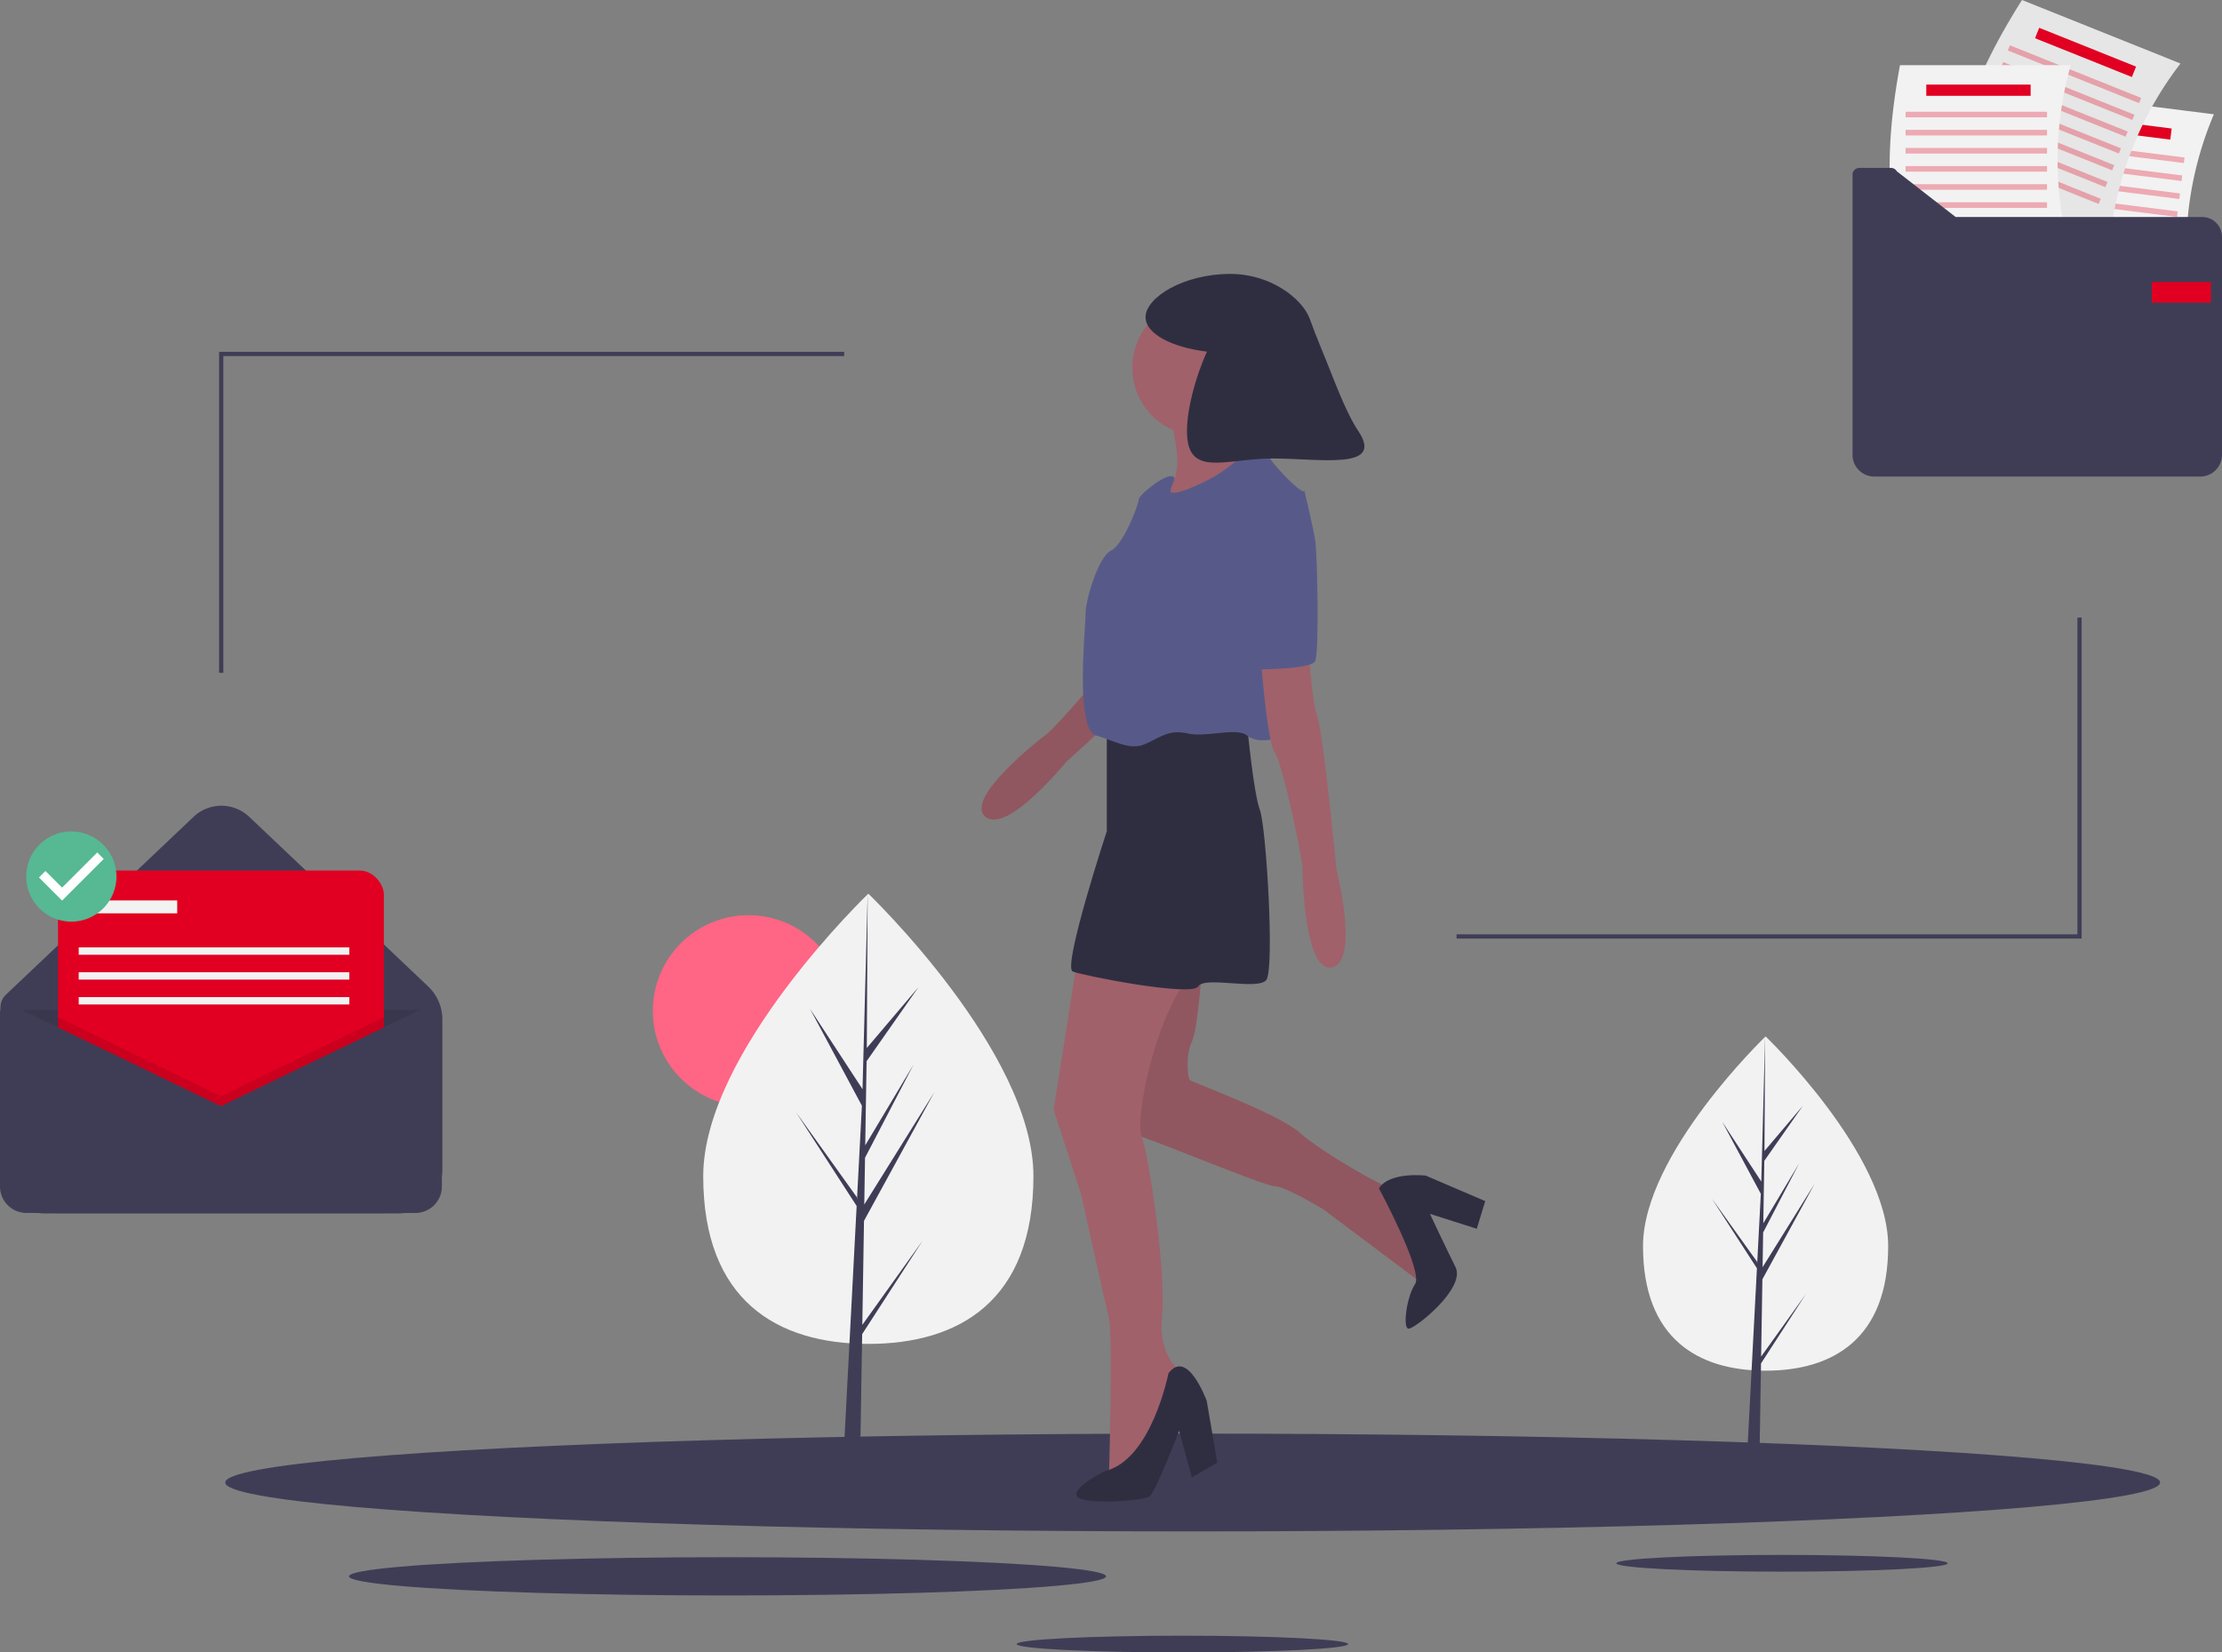 <?xml version="1.0" encoding="UTF-8"?> <svg xmlns="http://www.w3.org/2000/svg" id="f20670b7-793c-4dc7-8ac5-129c2a6703d6" data-name="Layer 1" width="1045.041" height="777.3" viewBox="0 0 1045.041 777.3"><rect x="0" y="0" width="1045.041" height="777.3" fill="#808080" stroke="none"/> <title>files sent</title> <circle cx="352.041" cy="475.499" r="45" fill="#ff6584"></circle> <path d="M563.52,614.615c0,58.481-34.766,78.9-77.652,78.9s-77.652-20.419-77.652-78.9,77.652-132.878,77.652-132.878S563.52,556.134,563.52,614.615Z" transform="translate(-77.48 -61.35)" fill="#f2f2f2"></path> <polygon points="405.56 623.219 406.355 574.276 439.453 513.726 406.48 566.598 406.838 544.591 429.648 500.784 406.932 538.767 406.932 538.768 407.575 499.187 432.001 464.311 407.676 492.963 408.078 420.387 405.553 516.465 405.761 512.501 380.927 474.489 405.362 520.11 403.048 564.314 402.98 563.141 374.35 523.138 402.893 567.286 402.604 572.814 402.552 572.897 402.575 573.351 396.705 685.502 404.548 685.502 405.489 627.574 433.962 583.534 405.56 623.219" fill="#3f3d56"></polygon> <path d="M965.52,647.532c0,43.419-25.812,58.579-57.652,58.579s-57.652-15.16-57.652-58.579,57.652-98.654,57.652-98.654S965.52,604.114,965.52,647.532Z" transform="translate(-77.48 -61.35)" fill="#f2f2f2"></path> <polygon points="828.289 638.119 828.879 601.782 853.452 556.827 828.972 596.081 829.237 579.743 846.173 547.218 829.307 575.419 829.307 575.419 829.785 546.033 847.92 520.139 829.86 541.412 830.158 487.528 828.284 558.86 828.438 555.918 810 527.696 828.142 561.567 826.424 594.386 826.373 593.515 805.117 563.815 826.308 596.592 826.094 600.696 826.055 600.758 826.073 601.095 821.714 684.36 827.538 684.36 828.236 641.352 849.375 608.656 828.289 638.119" fill="#3f3d56"></polygon> <ellipse cx="560.928" cy="697.361" rx="455" ry="23" fill="#3f3d56"></ellipse> <ellipse cx="838.11" cy="735.361" rx="77.931" ry="3.939" fill="#3f3d56"></ellipse> <ellipse cx="556.11" cy="773.361" rx="77.931" ry="3.939" fill="#3f3d56"></ellipse> <ellipse cx="342.164" cy="741.499" rx="178.043" ry="9" fill="#3f3d56"></ellipse> <path d="M641.83,328.163s-33.533,28.645-35.964,35.434-32.387,40.25-35.598,42.636-39.542,30.617-29.382,39.264,38.12-25.824,38.12-25.824,46.997-42.383,52.433-50.158,24.106-22.889,24.106-22.889Z" transform="translate(-77.48 -61.35)" fill="#a0616a"></path> <path d="M641.83,328.163s-33.533,28.645-35.964,35.434-32.387,40.25-35.598,42.636-39.542,30.617-29.382,39.264,38.12-25.824,38.12-25.824,46.997-42.383,52.433-50.158,24.106-22.889,24.106-22.889Z" transform="translate(-77.48 -61.35)" opacity="0.1"></path> <path d="M643.02,513.349s-2,32-5,38-2,17-1,18,42,16,52,25,40,26,43,26,16,46,16,46l-48-36s-18-11-23-11-62-24-68-25,9-88,9-88Z" transform="translate(-77.48 -61.35)" fill="#a0616a"></path> <path d="M643.02,513.349s-2,32-5,38-2,17-1,18,42,16,52,25,40,26,43,26,16,46,16,46l-48-36s-18-11-23-11-62-24-68-25,9-88,9-88Z" transform="translate(-77.48 -61.35)" opacity="0.1"></path> <path d="M584.02,513.349l-11,70,13,40s11,50,13,58,0,75,0,75,18-1,19-2,15-48,15-48-11-6-9-26-6.139-75.573-9.57-84.287,6.57-56.713,22.57-75.713S584.02,513.349,584.02,513.349Z" transform="translate(-77.48 -61.35)" fill="#a0616a"></path> <path d="M627.02,707.349s-8,41-30,46c0,0-16,8-13,12s31,2,34,0,14-31,14-31l6,22,12-7-5-29S636.02,695.349,627.02,707.349Z" transform="translate(-77.48 -61.35)" fill="#2f2e41"></path> <path d="M598.02,404.349v48s-21,64-16,66,56,12,59,7,28,2,32-3,0-72-3-80-6-40-6-40Z" transform="translate(-77.48 -61.35)" fill="#2f2e41"></path> <circle cx="564.541" cy="172.999" r="32" fill="#a0616a"></circle> <path d="M627.02,255.349s10,31-1,35,12,21,13,21,21-21,21-21l8-16s-10-17-5-28S627.02,255.349,627.02,255.349Z" transform="translate(-77.48 -61.35)" fill="#a0616a"></path> <path d="M668.02,269.349a91.845,91.845,0,0,1-16,14c-9,6-24,12-24,9s4-7,0-7-15,9-15,11-7,21-13,24-12,23-12,30-5,54,5,57,16,7,23,4,11-7,20-5,23-3,28,1,15,2,17-1,13-112,9-114-13-12-15-15A75.087,75.087,0,0,0,668.02,269.349Z" transform="translate(-77.48 -61.35)" fill="#575a89"></path> <path d="M726.02,620.349s21,39,17,45-6,21-3,21,27-19,22-29-12-25-12-25l22,7,4-13-28-12S731.02,612.349,726.02,620.349Z" transform="translate(-77.48 -61.35)" fill="#2f2e41"></path> <path d="M670.02,365.349s3,44,7,50,13,50,13,54,1,50,14,47,2-46,2-46-6-63-9-72-4-33-4-33Z" transform="translate(-77.48 -61.35)" fill="#a0616a"></path> <path d="M716.348,264.168c-6.489-9.768-11.847-25.479-17.628-39.315-1.874-4.484-3.585-9.027-5.261-13.589-3.378-9.194-18.085-21.063-37.347-21.063-22.015,0-39.862,11.079-39.862,20.374,0,7.685,12.204,14.163,28.872,16.178-5.856,13.071-9.384,27.578-9.384,37.415,0,22.26,18.045,12.845,40.305,12.845S728.666,282.71,716.348,264.168Z" transform="translate(-77.48 -61.35)" fill="#2f2e41"></path> <path d="M676.02,294.349s-21,37-20,52-4,30,4,30,34,0,36-4,1-51,0-57-5-23-5-23Z" transform="translate(-77.48 -61.35)" fill="#575a89"></path> <polyline points="685.041 440.499 978.041 440.499 978.041 290.499" fill="none" stroke="#3f3d56" stroke-miterlimit="10" stroke-width="2"></polyline> <polyline points="397.041 166.499 104.041 166.499 104.041 316.499" fill="none" stroke="#3f3d56" stroke-miterlimit="10" stroke-width="2"></polyline> <path d="M1107.539,203.638l-79.672-10.043c-3.611-30.037,1.845-59.362,11.159-88.524l79.672,10.043A163.846,163.846,0,0,0,1107.539,203.638Z" transform="translate(-77.48 -61.35)" fill="#f2f2f2"></path> <rect x="1049.635" y="118.719" width="49.073" height="5.272" transform="translate(-53.869 -194.737) rotate(7.184)" fill="#e10021"></rect> <rect x="1038.477" y="131.278" width="66.513" height="2.636" transform="translate(-52.482 -194.344) rotate(7.184)" fill="#e10021" opacity="0.3"></rect> <rect x="1037.411" y="139.728" width="66.513" height="2.636" transform="translate(-51.434 -194.144) rotate(7.184)" fill="#e10021" opacity="0.3"></rect> <rect x="1036.346" y="148.178" width="66.513" height="2.636" transform="translate(-50.385 -193.945) rotate(7.184)" fill="#e10021" opacity="0.3"></rect> <rect x="1035.281" y="156.628" width="66.513" height="2.636" transform="translate(-49.337 -193.745) rotate(7.184)" fill="#e10021" opacity="0.3"></rect> <rect x="1034.216" y="165.078" width="66.513" height="2.636" transform="translate(-48.288 -193.545) rotate(7.184)" fill="#e10021" opacity="0.3"></rect> <rect x="1033.151" y="173.528" width="66.513" height="2.636" transform="translate(-47.24 -193.346) rotate(7.184)" fill="#e10021" opacity="0.3"></rect> <rect x="1032.086" y="181.978" width="66.513" height="2.636" transform="translate(-46.192 -193.146) rotate(7.184)" fill="#e10021" opacity="0.3"></rect> <path d="M1069.81,174.046,995.273,144.17c4.107-29.973,16.805-56.963,33.195-82.82l74.538,29.876A163.846,163.846,0,0,0,1069.81,174.046Z" transform="translate(-77.48 -61.35)" fill="#e6e6e6"></path> <rect x="1033.813" y="83.362" width="49.073" height="5.272" transform="translate(30.489 -448.929) rotate(21.842)" fill="#e10021"></rect> <rect x="1019.889" y="94.937" width="66.513" height="2.636" transform="translate(33.932 -446.257) rotate(21.842)" fill="#e10021" opacity="0.3"></rect> <rect x="1016.721" y="102.843" width="66.513" height="2.636" transform="translate(36.645 -444.51) rotate(21.842)" fill="#e10021" opacity="0.3"></rect> <rect x="1013.552" y="110.749" width="66.513" height="2.636" transform="translate(39.359 -442.764) rotate(21.842)" fill="#e10021" opacity="0.3"></rect> <rect x="1010.383" y="118.654" width="66.513" height="2.636" transform="translate(42.073 -441.017) rotate(21.842)" fill="#e10021" opacity="0.3"></rect> <rect x="1007.215" y="126.56" width="66.513" height="2.636" transform="translate(44.786 -439.271) rotate(21.842)" fill="#e10021" opacity="0.3"></rect> <rect x="1004.046" y="134.465" width="66.513" height="2.636" transform="translate(47.5 -437.525) rotate(21.842)" fill="#e10021" opacity="0.3"></rect> <rect x="1000.877" y="142.371" width="66.513" height="2.636" transform="translate(50.214 -435.778) rotate(21.842)" fill="#e10021" opacity="0.3"></rect> <path d="M1051.377,181.241H971.075c-7.339-29.35-5.594-59.126,0-89.225h80.302A163.846,163.846,0,0,0,1051.377,181.241Z" transform="translate(-77.48 -61.35)" fill="#f2f2f2"></path> <rect x="905.965" y="39.791" width="49.073" height="5.272" fill="#e10021"></rect> <rect x="896.231" y="52.567" width="66.513" height="2.636" fill="#e10021" opacity="0.3"></rect> <rect x="896.231" y="61.084" width="66.513" height="2.636" fill="#e10021" opacity="0.3"></rect> <rect x="896.231" y="69.601" width="66.513" height="2.636" fill="#e10021" opacity="0.3"></rect> <rect x="896.231" y="78.117" width="66.513" height="2.636" fill="#e10021" opacity="0.3"></rect> <rect x="896.231" y="86.634" width="66.513" height="2.636" fill="#e10021" opacity="0.3"></rect> <rect x="896.231" y="95.151" width="66.513" height="2.636" fill="#e10021" opacity="0.3"></rect> <rect x="896.231" y="103.668" width="66.513" height="2.636" fill="#e10021" opacity="0.3"></rect> <path d="M997.249,163.429l-27.665-21.508a3.158,3.158,0,0,0-2.738-1.584H951.915a3.158,3.158,0,0,0-3.158,3.158V275.282A10.243,10.243,0,0,0,959,285.525H1112.277a10.243,10.243,0,0,0,10.243-10.243V172.739a9.31,9.31,0,0,0-9.31-9.31Z" transform="translate(-77.48 -61.35)" fill="#3f3d56"></path> <rect x="1012.026" y="132.641" width="27.802" height="9.731" fill="#e10021"></rect> <path d="M264.918,632.126H98.298a20.602,20.602,0,0,1-20.602-20.602V535.187a8.162,8.162,0,0,1,2.547-5.923l88.292-83.694a19.003,19.003,0,0,1,26.146,0l84.182,79.798a21.334,21.334,0,0,1,6.657,15.483v70.674A20.602,20.602,0,0,1,264.918,632.126Z" transform="translate(-77.48 -61.35)" fill="#3f3d56"></path> <path d="M.216,475.091H206.309a0,0,0,0,1,0,0v66.954a28.732,28.732,0,0,1-28.732,28.732H28.949A28.732,28.732,0,0,1,.216,542.044V475.091A0,0,0,0,1,.216,475.091Z" opacity="0.1"></path> <path d="M77.48,531.461" transform="translate(-77.48 -61.35)" fill="none" stroke="#3f3d56" stroke-miterlimit="10"></path> <rect x="27.277" y="409.496" width="153.27" height="153.27" rx="11.336" fill="#e10021"></rect> <polygon points="180.547 478.533 180.547 562.766 27.277 562.766 27.277 478.533 103.912 515.573 180.547 478.533" opacity="0.1"></polygon> <path d="M181.392,581.686l-98.194-47.461a3.984,3.984,0,0,0-5.718,3.587v81.658a12.44,12.44,0,0,0,12.44,12.44h182.944A12.44,12.44,0,0,0,285.304,619.47V539.211a4.862,4.862,0,0,0-6.977-4.377Z" transform="translate(-77.48 -61.35)" fill="#3f3d56"></path> <rect x="40.482" y="423.567" width="42.864" height="6.062" fill="#f2f2f2"></rect> <rect x="37.019" y="445.649" width="127.292" height="3.464" fill="#f2f2f2"></rect> <rect x="37.019" y="457.339" width="127.292" height="3.464" fill="#f2f2f2"></rect> <rect x="37.019" y="469.029" width="127.292" height="3.464" fill="#f2f2f2"></rect> <ellipse cx="33.555" cy="411.91" rx="17.752" ry="17.784" fill="#fff"></ellipse> <path d="M111.035,452.445A21.215,21.215,0,1,0,132.25,473.66,21.278,21.278,0,0,0,111.035,452.445Zm-4.355,32.527-10.873-10.873,3.05-3.05,7.833,7.833,16.534-16.534,3.05,3.05-19.594,19.573Z" transform="translate(-77.48 -61.35)" fill="#57b894"></path> </svg> 